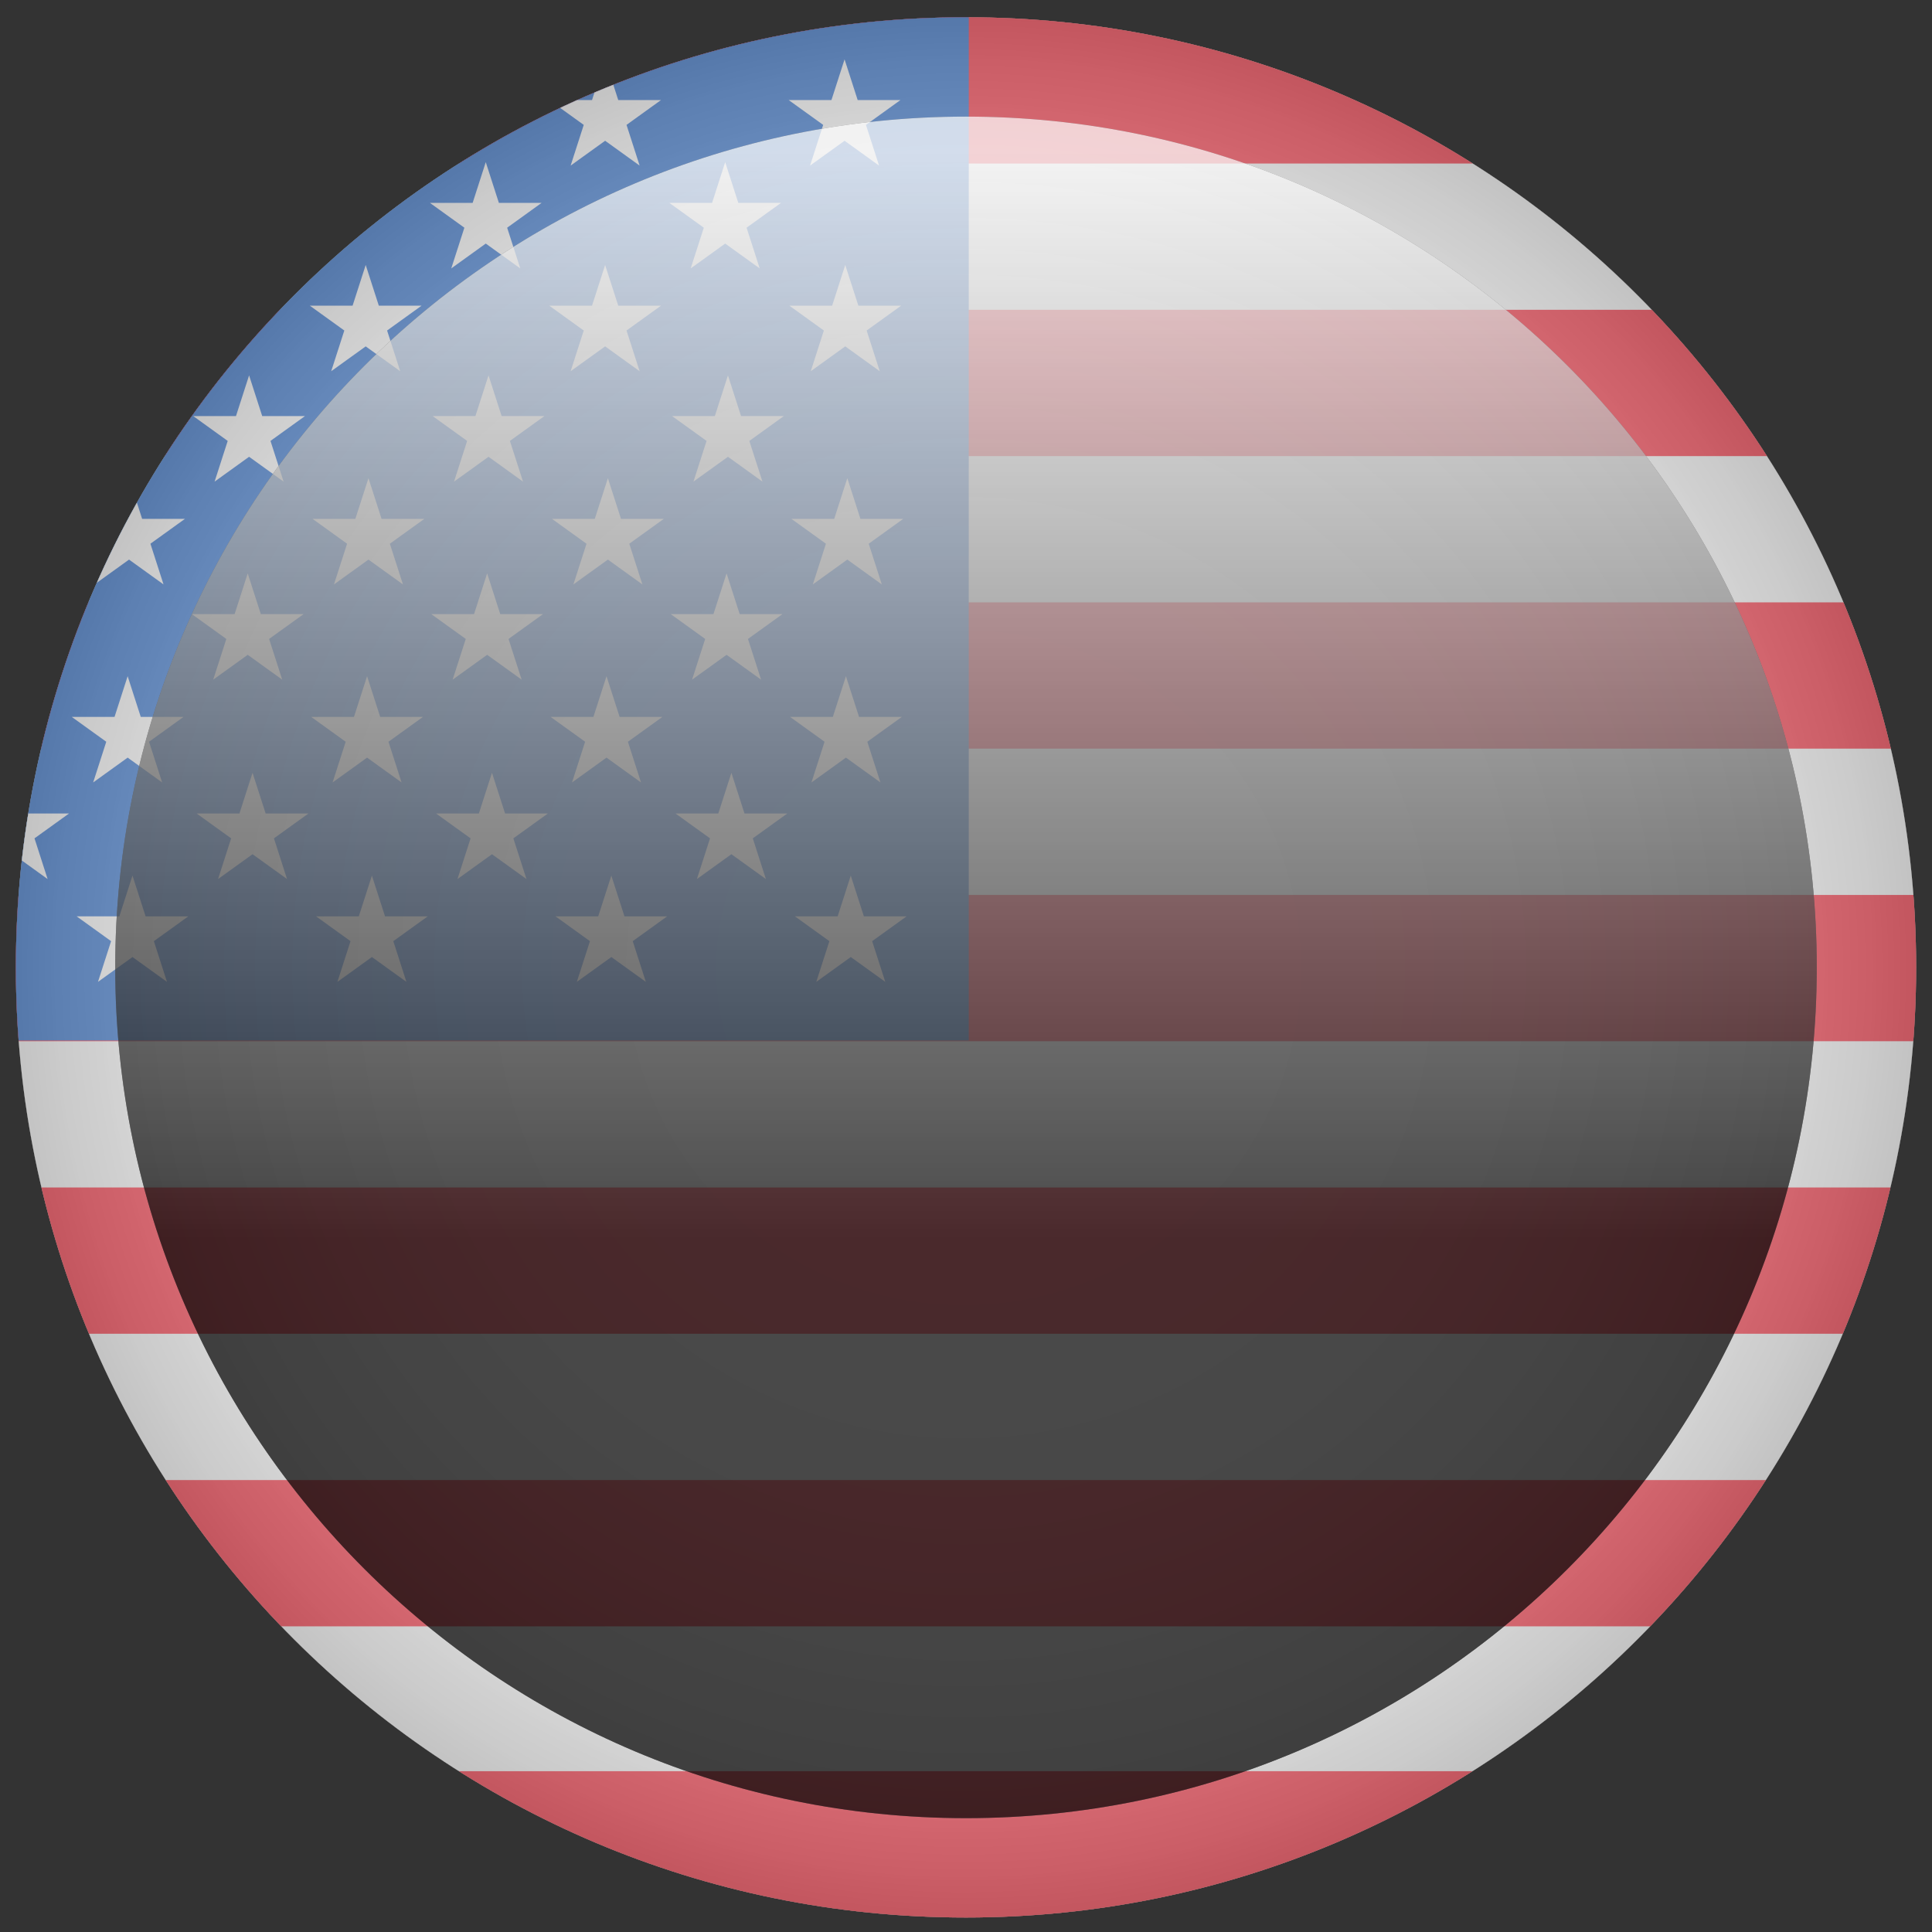 <?xml version="1.0" encoding="UTF-8"?> <svg xmlns="http://www.w3.org/2000/svg" xmlns:xlink="http://www.w3.org/1999/xlink" viewBox="0 0 28 28"><rect x="0" y="0" width="28" height="28" fill="#333333" stroke="none"/><defs><style> .cls-1 { fill: url(#radial-gradient); } .cls-1, .cls-2, .cls-3, .cls-4 { fill-rule: evenodd; } .cls-5 { fill: #004cba; } .cls-6 { mix-blend-mode: screen; opacity: .7; } .cls-2 { fill: url(#radial-gradient-2); } .cls-7 { isolation: isolate; } .cls-3 { fill: url(#linear-gradient); } .cls-8 { mix-blend-mode: multiply; opacity: .54; } .cls-9 { clip-path: url(#clippath); } .cls-10 { clip-rule: evenodd; fill: none; } .cls-11 { fill: #efefef; } .cls-12 { fill: #ef0315; } .cls-4 { fill: url(#_铃琨眄_沭噤桢眚_28); } </style><clipPath id="clippath"><path class="cls-10" d="M14,27.79C6.39,27.79,.23,21.63,.23,14.02S6.39,.25,14,.25s13.77,6.17,13.77,13.77-6.17,13.77-13.77,13.77h0Z"></path></clipPath><radialGradient id="radial-gradient" cx="39.88" cy="-2.5" fx="39.88" fy="-2.5" r="14.48" gradientTransform="translate(-23.92 16.4) scale(.95)" gradientUnits="userSpaceOnUse"><stop offset="0" stop-color="#fff"></stop><stop offset=".39" stop-color="#fdfdfd"></stop><stop offset=".54" stop-color="#f6f6f6"></stop><stop offset=".64" stop-color="#eaeaea"></stop><stop offset=".72" stop-color="#d9d9d9"></stop><stop offset=".79" stop-color="#c3c3c3"></stop><stop offset=".85" stop-color="#a8a8a8"></stop><stop offset=".91" stop-color="#878787"></stop><stop offset=".96" stop-color="#636363"></stop><stop offset="1" stop-color="#3e3e3e"></stop></radialGradient><radialGradient id="_铃琨眄_沭噤桢眚_28" data-name="铃琨眄 沭噤桢眚 28" cx="39.88" cy="-2.5" fx="39.88" fy="-2.5" r="17.17" gradientTransform="translate(-23.92 16.4) scale(.95)" gradientUnits="userSpaceOnUse"><stop offset=".2" stop-color="#fff"></stop><stop offset=".36" stop-color="#fbfbfb"></stop><stop offset=".49" stop-color="#f1f1f1"></stop><stop offset=".6" stop-color="#e0e0e0"></stop><stop offset=".71" stop-color="#c8c8c8"></stop><stop offset=".81" stop-color="#aaa"></stop><stop offset=".91" stop-color="#848484"></stop><stop offset="1" stop-color="#5e5e5e"></stop></radialGradient><radialGradient id="radial-gradient-2" cx="39.88" cy="-2.5" fx="39.88" fy="-2.5" r="12.96" gradientTransform="translate(-23.92 16.4) scale(.95)" gradientUnits="userSpaceOnUse"><stop offset="0" stop-color="#fff"></stop><stop offset=".27" stop-color="#fcfcfc"></stop><stop offset=".43" stop-color="#f4f4f4"></stop><stop offset=".56" stop-color="#e6e6e6"></stop><stop offset=".67" stop-color="#d2d2d2"></stop><stop offset=".77" stop-color="#b8b8b8"></stop><stop offset=".87" stop-color="#999"></stop><stop offset=".96" stop-color="#747474"></stop><stop offset="1" stop-color="#5e5e5e"></stop></radialGradient><linearGradient id="linear-gradient" x1="39.88" y1="-15.47" x2="39.88" y2="10.46" gradientTransform="translate(-23.92 16.4) scale(.95)" gradientUnits="userSpaceOnUse"><stop offset=".02" stop-color="#fff"></stop><stop offset=".34" stop-color="#7d7d7d"></stop><stop offset=".66" stop-color="#000"></stop></linearGradient></defs><g class="cls-7"><g id="SVG_ICON" data-name="SVG ICON"><g><g class="cls-9"><g><polygon class="cls-11" points="-6.9 .25 34.42 .25 34.42 27.79 -6.9 27.79 -6.9 .25 -6.9 .25"></polygon><path class="cls-12" d="M-6.9,25.67H34.42v2.12H-6.9v-2.12h0ZM-6.9,.25H34.42V2.37H-6.9V.25h0Zm0,4.24H34.42v2.12H-6.9v-2.12h0Zm0,4.24H34.42v2.12H-6.9v-2.12h0Zm0,4.24H34.42v2.12H-6.9v-2.12h0Zm0,4.24H34.42v2.12H-6.9v-2.12h0Zm0,4.24H34.42v2.12H-6.9v-2.12h0Z"></path><polygon class="cls-5" points="-6.9 .25 14.04 .25 14.04 15.08 -6.9 15.08 -6.9 .25 -6.9 .25"></polygon><path class="cls-11" d="M12.44,4.43l-.19-.59-.19,.59h-.62l.5,.36-.19,.59,.5-.36,.5,.36-.19-.59,.5-.36h-.62ZM-4.8,1.81l.5-.36h-.62l-.19-.59-.19,.59h-.62l.5,.36-.19,.59,.5-.36,.5,.36-.19-.59h0ZM-1.33,1.81l.5-.36h-.62l-.19-.59-.19,.59h-.62l.5,.36-.19,.59,.5-.36,.5,.36-.19-.59h0Zm3.47,0l.5-.36h-.62l-.19-.59-.19,.59h-.62l.5,.36-.19,.59,.5-.36,.5,.36-.19-.59h0Zm3.47,0l.5-.36h-.62l-.19-.59-.19,.59h-.62l.5,.36-.19,.59,.5-.36,.5,.36-.19-.59h0ZM-2.97,12.15l.5-.36h-.62l-.19-.59-.19,.59h-.62l.5,.36-.19,.59,.5-.36,.5,.36-.19-.59h0Zm-.31-.1h0Zm.24-2.79l.5-.36h-.62l-.19-.59-.19,.59h-.62l.5,.36-.19,.59,.5-.36,.5,.36-.19-.59h0Zm.02-2.87l.5-.36h-.62l-.19-.59-.19,.59h-.62l.5,.36-.19,.59,.5-.36,.5,.36-.19-.59h0ZM9.08,1.81l.5-.36h-.62l-.19-.59-.19,.59h-.62l.5,.36-.19,.59,.5-.36,.5,.36-.19-.59h0Zm3.47,0l.5-.36h-.62l-.19-.59-.19,.59h-.62l.5,.36-.19,.59,.5-.36,.5,.36-.19-.59h0ZM.45,6.39l.5-.36H.33l-.19-.59-.19,.59H-.67l.5,.36-.19,.59,.5-.36,.5,.36-.19-.59H.45Zm-.02,2.87l.5-.36H.31l-.19-.59-.19,.59H-.68l.5,.36-.19,.59,.5-.36,.5,.36-.19-.59H.43Zm.07,2.89l.5-.36H.38l-.19-.59L0,11.79H-.62l.5,.36-.19,.59,.5-.36,.5,.36-.19-.59H.5Zm-.31-.1H.19Zm3.78,.1l.5-.36h-.62l-.19-.59-.19,.59h-.62l.5,.36-.19,.59,.5-.36,.5,.36-.19-.59h0Zm-.07-2.89l.5-.36h-.62l-.19-.59-.19,.59h-.62l.5,.36-.19,.59,.5-.36,.5,.36-.19-.59h0Zm.02-2.87l.5-.36h-.62l-.19-.59-.19,.59h-.62l.5,.36-.19,.59,.5-.36,.5,.36-.19-.59h0ZM-3.06,3.3l.5-.36h-.62l-.19-.59-.19,.59h-.62l.5,.36-.19,.59,.5-.36,.5,.36-.19-.59h0ZM.41,3.3l.5-.36H.29l-.19-.59-.19,.59H-.71l.5,.36-.19,.59,.5-.36,.5,.36-.19-.59H.41Zm6.98,3.09l.5-.36h-.62l-.19-.59-.19,.59h-.62l.5,.36-.19,.59,.5-.36,.5,.36-.19-.59h0Zm-.02,2.87l.5-.36h-.62l-.19-.59-.19,.59h-.62l.5,.36-.19,.59,.5-.36,.5,.36-.19-.59h0Zm.07,2.89l.5-.36h-.62l-.19-.59-.19,.59h-.62l.5,.36-.19,.59,.5-.36,.5,.36-.19-.59h0Zm3.47,0l.5-.36h-.62l-.19-.59-.19,.59h-.62l.5,.36-.19,.59,.5-.36,.5,.36-.19-.59h0Zm-.31-.1h0Zm.24-2.79l.5-.36h-.62l-.19-.59-.19,.59h-.62l.5,.36-.19,.59,.5-.36,.5,.36-.19-.59h0Zm.02-2.87l.5-.36h-.62l-.19-.59-.19,.59h-.62l.5,.36-.19,.59,.5-.36,.5,.36-.19-.59h0ZM3.88,3.3l.5-.36h-.62l-.19-.59-.19,.59h-.62l.5,.36-.19,.59,.5-.36,.5,.36-.19-.59h0Zm3.47,0l.5-.36h-.62l-.19-.59-.19,.59h-.62l.5,.36-.19,.59,.5-.36,.5,.36-.19-.59h0Zm3.47,0l.5-.36h-.62l-.19-.59-.19,.59h-.62l.5,.36-.19,.59,.5-.36,.5,.36-.19-.59h0ZM-4.71,13.64l.5-.36h-.62l-.19-.59-.19,.59h-.62l.5,.36-.19,.59,.5-.36,.5,.36-.19-.59h0Zm-.07-2.89l.5-.36h-.62l-.19-.59-.19,.59h-.62l.5,.36-.19,.59,.5-.36,.5,.36-.19-.59h0Zm.02-2.87l.5-.36h-.62l-.19-.59-.19,.59h-.62l.5,.36-.19,.59,.5-.36,.5,.36-.19-.59h0Zm3.47,0l.5-.36h-.62l-.19-.59-.19,.59h-.62l.5,.36-.19,.59,.5-.36,.5,.36-.19-.59h0Zm-.02,2.87l.5-.36h-.62l-.19-.59-.19,.59h-.62l.5,.36-.19,.59,.5-.36,.5,.36-.19-.59h0Zm.07,2.89l.5-.36h-.62l-.19-.59-.19,.59h-.62l.5,.36-.19,.59,.5-.36,.5,.36-.19-.59h0Zm3.47,0l.5-.36h-.62l-.19-.59-.19,.59h-.62l.5,.36-.19,.59,.5-.36,.5,.36-.19-.59h0Zm-.07-2.89l.5-.36h-.62l-.19-.59-.19,.59h-.62l.5,.36-.19,.59,.5-.36,.5,.36-.19-.59h0Zm.02-2.87l.5-.36h-.62l-.19-.59-.19,.59h-.62l.5,.36-.19,.59,.5-.36,.5,.36-.19-.59h0Zm-6.98-3.09l.5-.36h-.62l-.19-.59-.19,.59h-.62l.5,.36-.19,.59,.5-.36,.5,.36-.19-.59h0Zm3.47,0l.5-.36h-.62l-.19-.59-.19,.59h-.62l.5,.36-.19,.59,.5-.36,.5,.36-.19-.59h0Zm6.98,3.09l.5-.36h-.62l-.19-.59-.19,.59h-.62l.5,.36-.19,.59,.5-.36,.5,.36-.19-.59h0Zm-.02,2.87l.5-.36h-.62l-.19-.59-.19,.59h-.62l.5,.36-.19,.59,.5-.36,.5,.36-.19-.59h0Zm.07,2.89l.5-.36h-.62l-.19-.59-.19,.59h-.62l.5,.36-.19,.59,.5-.36,.5,.36-.19-.59h0Zm3.47,0l.5-.36h-.62l-.19-.59-.19,.59h-.62l.5,.36-.19,.59,.5-.36,.5,.36-.19-.59h0Zm3.47,0l.5-.36h-.62l-.19-.59-.19,.59h-.62l.5,.36-.19,.59,.5-.36,.5,.36-.19-.59h0Zm-3.54-2.89l.5-.36h-.62l-.19-.59-.19,.59h-.62l.5,.36-.19,.59,.5-.36,.5,.36-.19-.59h0Zm3.47,0l.5-.36h-.62l-.19-.59-.19,.59h-.62l.5,.36-.19,.59,.5-.36,.5,.36-.19-.59h0Zm-3.45-2.87l.5-.36h-.62l-.19-.59-.19,.59h-.62l.5,.36-.19,.59,.5-.36,.5,.36-.19-.59h0Zm3.47,0l.5-.36h-.62l-.19-.59-.19,.59h-.62l.5,.36-.19,.59,.5-.36,.5,.36-.19-.59h0ZM2.14,4.79l.5-.36h-.62l-.19-.59-.19,.59h-.62l.5,.36-.19,.59,.5-.36,.5,.36-.19-.59h0Zm3.47,0l.5-.36h-.62l-.19-.59-.19,.59h-.62l.5,.36-.19,.59,.5-.36,.5,.36-.19-.59h0Zm3.47,0l.5-.36h-.62l-.19-.59-.19,.59h-.62l.5,.36-.19,.59,.5-.36,.5,.36-.19-.59h0Z"></path></g></g><g class="cls-8"><path class="cls-1" d="M14,27.79C6.39,27.79,.23,21.63,.23,14.02S6.39,.25,14,.25s13.77,6.17,13.77,13.77-6.17,13.77-13.77,13.77h0Z"></path><path class="cls-4" d="M14,27.79C6.39,27.79,.23,21.63,.23,14.02S6.39,.25,14,.25s13.77,6.17,13.77,13.77-6.17,13.77-13.77,13.77h0Z"></path></g><g class="cls-6"><path class="cls-2" d="M14,26.35c-6.81,0-12.33-5.52-12.33-12.33S7.19,1.69,14,1.69s12.33,5.52,12.33,12.33-5.52,12.33-12.33,12.33h0Z"></path><path class="cls-3" d="M14,26.35c-6.81,0-12.33-5.52-12.33-12.33S7.19,1.69,14,1.69s12.33,5.52,12.33,12.33-5.52,12.33-12.33,12.33h0Z"></path></g></g></g></g></svg> 